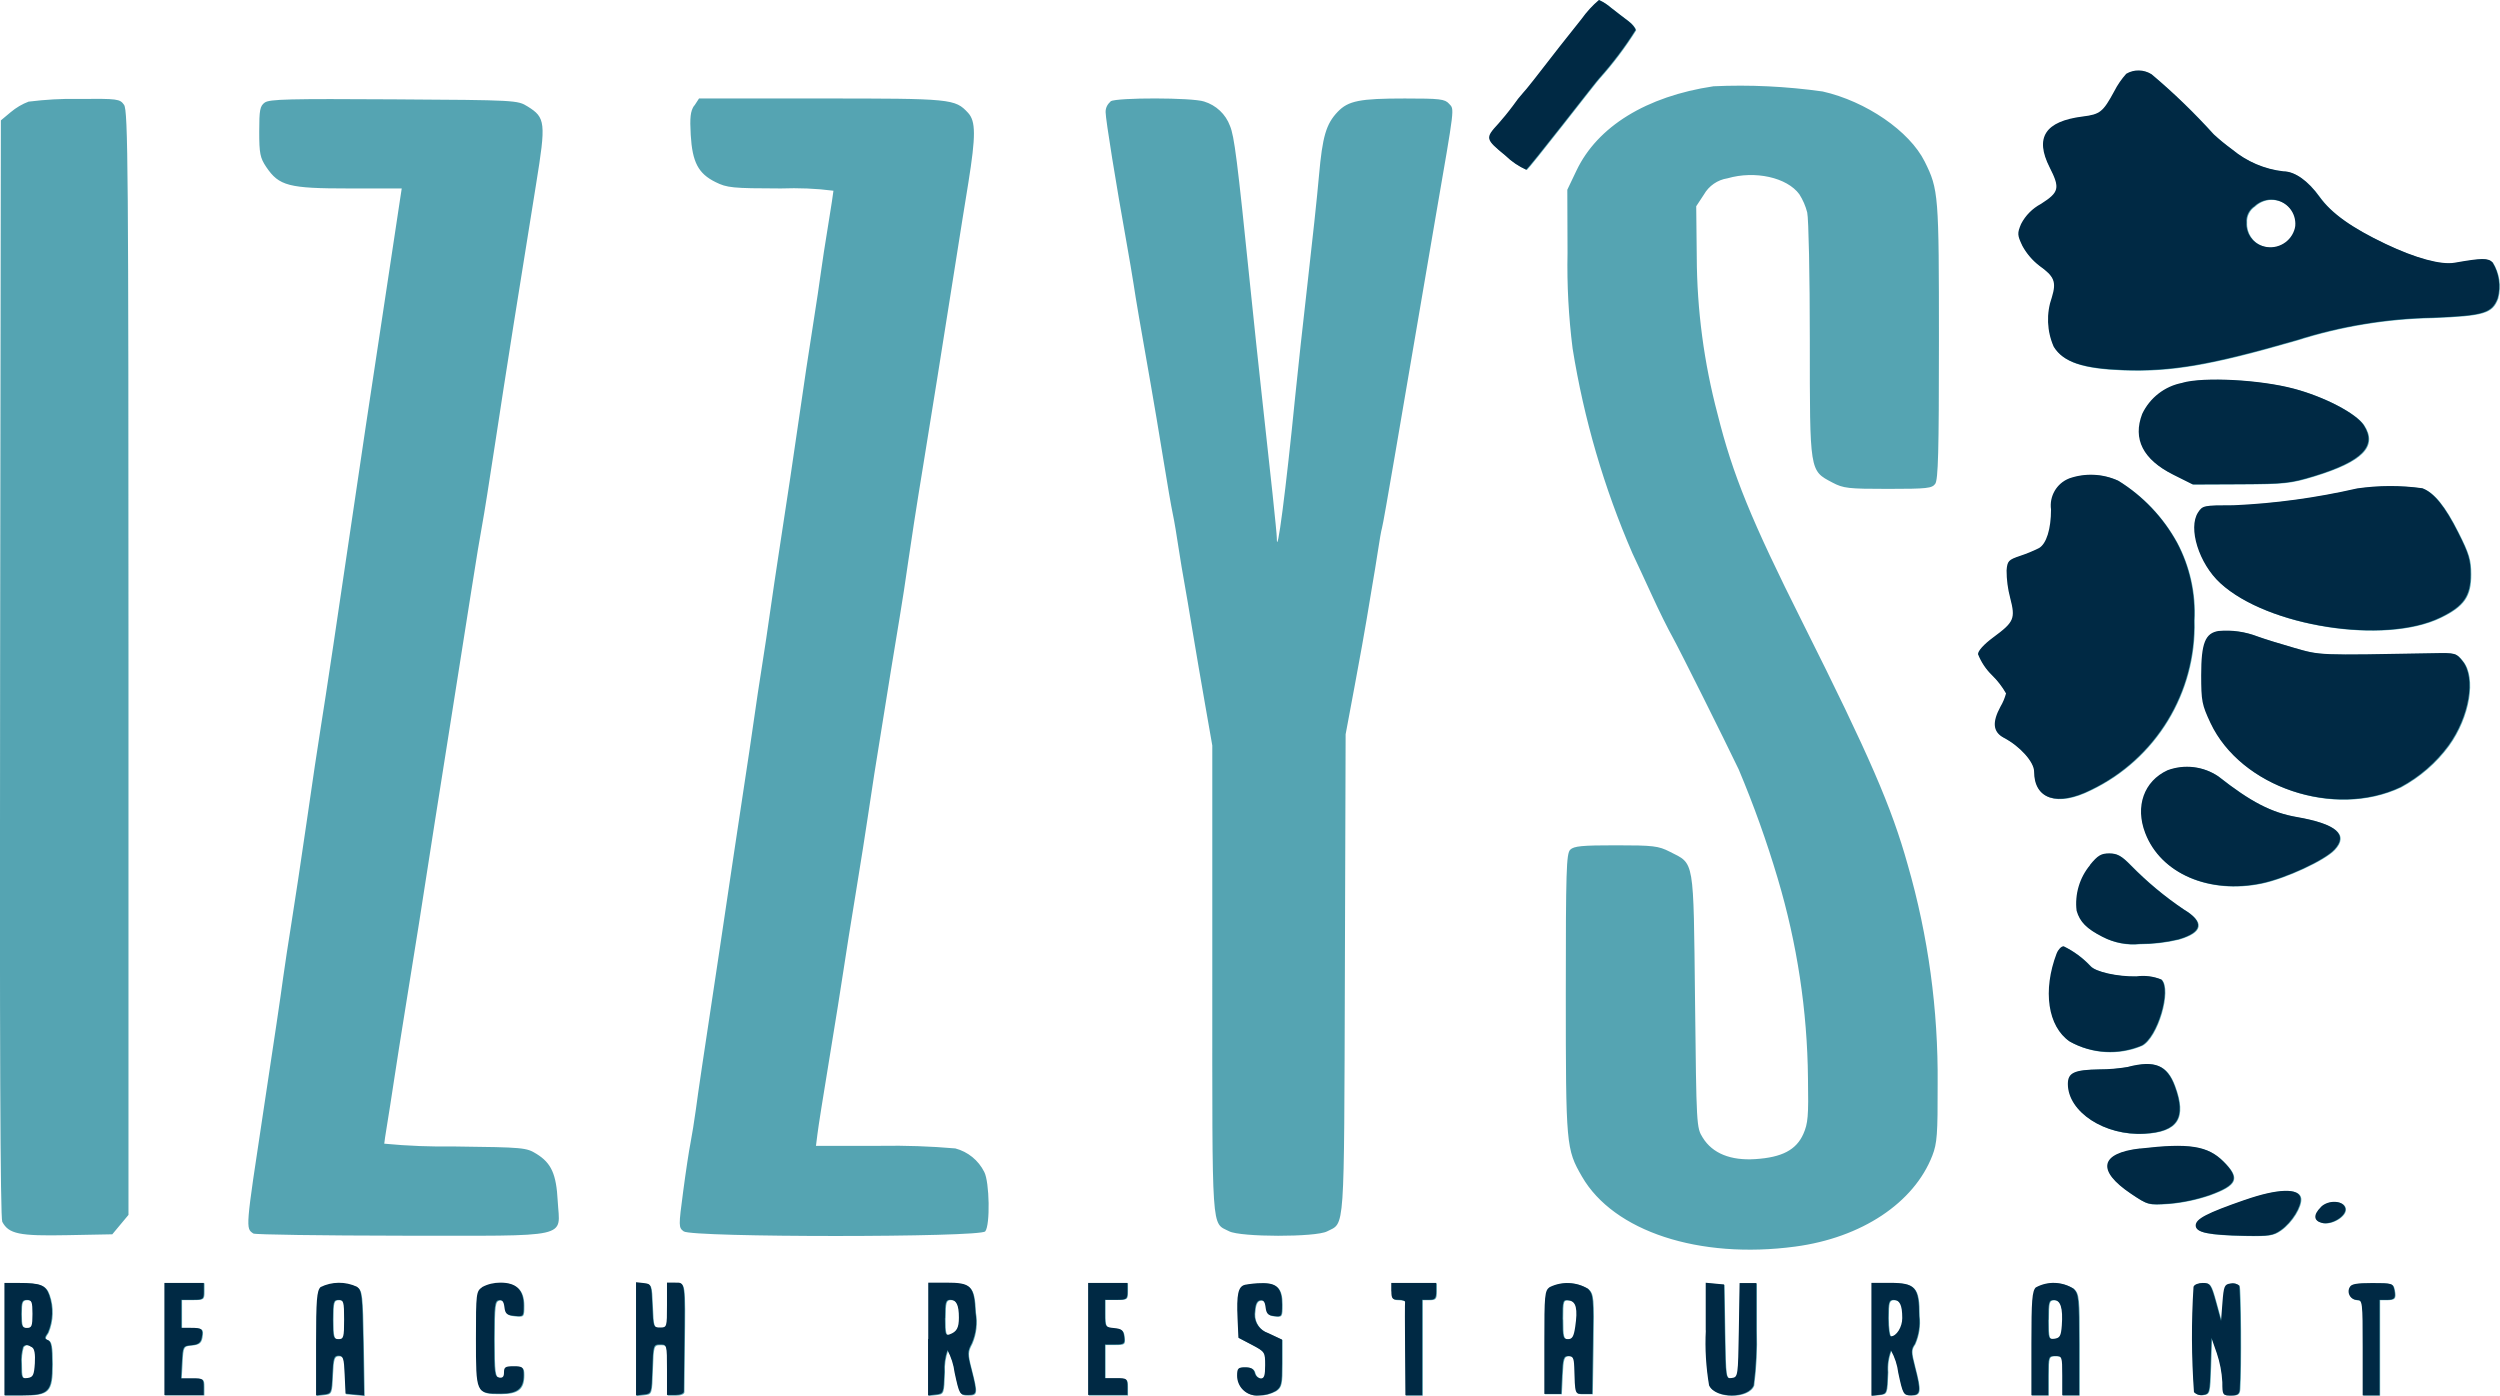 <?xml version="1.0" encoding="UTF-8"?> <svg xmlns="http://www.w3.org/2000/svg" xmlns:xlink="http://www.w3.org/1999/xlink" id="Layer_1" data-name="Layer 1" viewBox="0 0 231.75 129.41"><defs><style> .cls-1 { fill: #55a4b2; } .cls-1, .cls-2 { fill-rule: evenodd; } .cls-3 { fill: none; } .cls-2 { fill: #002944; } .cls-4 { clip-path: url(#clippath); } </style><clipPath id="clippath"><rect class="cls-3" width="231.75" height="129.41"></rect></clipPath></defs><g class="cls-4"><g id="Group_144" data-name="Group 144"><path id="Path_709" data-name="Path 709" class="cls-1" d="M146.69,1.76c-.76.95-1.68,2.11-2.04,2.57-1.93,2.5-3.24,4.17-3.39,4.29-.33.37-.64.76-.92,1.17-.42.57-1.04,1.33-1.37,1.69-1.25,1.36-1.24,1.43.64,2.97.56.55,1.22.99,1.93,1.31.11-.07,1.64-1.97,3.4-4.22s3.26-4.16,3.34-4.23c1.26-1.4,2.39-2.9,3.39-4.49,0-.18-.31-.57-.69-.85s-1.1-.84-1.6-1.23c-.33-.29-.71-.53-1.11-.72-.6.51-1.13,1.09-1.59,1.73M158.83,8c-6.21.93-10.75,3.73-12.69,7.81l-.85,1.78.02,5.86c-.06,2.96.1,5.91.47,8.85,1.05,6.54,2.91,12.92,5.55,19,.37.79,1.19,2.54,1.81,3.9.62,1.36,1.49,3.12,1.93,3.9.68,1.23,4.8,9.49,6.11,12.23,1.39,3.3,2.6,6.68,3.62,10.12,1.79,6.01,2.74,12.24,2.8,18.51.06,3.53,0,4.18-.43,5.16-.66,1.48-1.98,2.17-4.45,2.33-2.29.15-3.97-.53-4.87-1.98-.59-.94-.59-1.05-.72-12.71-.15-13.33-.03-12.63-2.35-13.81-1.04-.53-1.52-.59-4.98-.59-3.14,0-3.9.07-4.24.41-.36.36-.41,1.93-.41,13.36,0,14.08.03,14.39,1.5,16.94,2.93,5.08,10.86,7.68,19.76,6.49,6.16-.82,11.02-4.05,12.72-8.44.44-1.14.5-1.97.49-6.64.06-6.86-.87-13.7-2.77-20.3-1.5-5.37-3.53-10.06-9.75-22.47-4.77-9.51-6.48-13.71-7.88-19.32-1.26-4.76-1.91-9.65-1.93-14.57l-.05-4.7.71-1.08c.46-.81,1.27-1.37,2.19-1.51,2.55-.74,5.52-.08,6.66,1.48.33.52.58,1.09.73,1.69.13.56.24,5.88.24,11.83,0,12.28-.03,12.08,2.09,13.2,1.02.54,1.46.59,5.15.59s4.07-.06,4.38-.46c.28-.36.35-3.01.35-13.21,0-13.62-.03-14.08-1.32-16.67-1.41-2.83-5.44-5.59-9.46-6.5-3.36-.47-6.76-.64-10.15-.48M2.68,9.41c-.62.23-1.19.57-1.69.99l-.91.76L.01,61.96c-.05,34.7.02,50.95.2,51.3.6,1.13,1.58,1.33,6.03,1.24l4.17-.08.75-.9.75-.9v-51.16c0-45.88-.04-51.21-.41-51.74-.39-.55-.56-.58-4.23-.55-1.54-.03-3.07.06-4.6.25M24.55,9.5c-.45.33-.52.68-.52,2.7s.08,2.43.65,3.28c1.19,1.76,2.08,1.99,7.66,1.99h4.9l-.17,1.11c-.09.61-.33,2.22-.54,3.58s-.74,4.87-1.18,7.81c-1.05,6.88-1.94,12.84-2.73,18.22-1.14,7.79-2.48,16.75-2.89,19.26-.22,1.36-.81,5.28-1.3,8.72-.49,3.44-1.14,7.65-1.41,9.37-.28,1.72-.62,4-.77,5.07-.26,1.95-.79,5.48-1.83,12.36-1.67,11.02-1.66,10.89-.93,11.38.15.1,6.34.19,13.75.2,15.96,0,14.65.3,14.46-3.21-.13-2.5-.59-3.52-1.96-4.37-.95-.59-1.18-.61-7.55-.69-2.19.03-4.39-.05-6.57-.26,0-.1.12-.88.26-1.74s.43-2.68.63-4.03.73-4.7,1.17-7.42c.44-2.72.97-6,1.17-7.29.61-3.88,1.21-7.72,1.44-9.24.12-.79.76-4.83,1.42-8.98s1.55-9.77,1.97-12.49.89-5.53,1.03-6.25.67-4.06,1.18-7.42c.94-6.22,2.35-15.1,3.81-24.12.92-5.68.87-6.14-.79-7.17-.94-.58-1.02-.59-12.4-.66-9.71-.06-11.53-.02-11.97.3M64.34,9.8c-.34.52-.4,1.09-.31,2.7.15,2.54.7,3.59,2.3,4.38,1.07.53,1.55.58,6.05.59,1.63-.06,3.26,0,4.88.21,0,.11-.22,1.54-.49,3.19-.27,1.65-.57,3.58-.66,4.29s-.45,3.12-.8,5.33c-.35,2.22-.82,5.32-1.04,6.9-.49,3.46-1.5,10.19-2.08,13.92-.23,1.5-.59,3.9-.79,5.33s-.54,3.71-.76,5.08-.57,3.7-.78,5.2-.57,3.9-.79,5.33-.69,4.53-1.04,6.9c-.35,2.37-.93,6.22-1.28,8.59-1.7,11.27-2,13.28-2.24,15.09-.15,1.07-.37,2.48-.5,3.12s-.44,2.67-.68,4.5c-.43,3.24-.43,3.34.05,3.7.76.57,27.48.57,27.95,0s.4-4.58-.09-5.51c-.54-1.08-1.51-1.87-2.68-2.18-2.31-.2-4.63-.28-6.96-.24h-5.96s.14-1.11.14-1.11c.07-.61.57-3.74,1.1-6.96s1.12-6.91,1.31-8.2.71-4.57,1.16-7.29.92-5.76,1.07-6.77.43-2.88.63-4.16c1.32-8.24,2.01-12.52,2.36-14.57.22-1.29.56-3.52.76-4.96s.83-5.54,1.42-9.11c.99-6.1,1.45-8.97,3.01-18.85.35-2.22.87-5.51,1.17-7.32.69-4.33.69-5.68-.03-6.46-1.21-1.3-1.5-1.33-13.62-1.33h-11.32l-.43.66M102.95,9.42c-.3.24-.47.6-.46.98,0,.67.98,6.73,1.95,12.14.23,1.29.52,2.99.64,3.77.21,1.42.61,3.73,1.58,9.24.28,1.58.8,4.68,1.16,6.9.36,2.22.76,4.56.9,5.2s.37,2.05.53,3.12c.16,1.07.41,2.54.54,3.25s.47,2.71.75,4.42c.28,1.72.82,4.82,1.18,6.9l.66,3.77v21.74c0,23.89-.1,22.43,1.56,23.29,1.06.55,8.03.56,9.08.01,1.67-.86,1.57.55,1.65-23.88l.07-22.2.85-4.55c.47-2.5.96-5.26,1.1-6.12s.37-2.26.52-3.12.39-2.32.53-3.25.3-1.87.37-2.08.59-3.2,1.18-6.64c2.34-13.73,2.92-17.13,3.8-22.25,1.8-10.42,1.74-9.89,1.24-10.44-.39-.44-.85-.49-4.11-.49-4.16,0-5.23.21-6.21,1.23-1.08,1.13-1.42,2.29-1.74,5.92-.16,1.86-.64,6.31-1.05,9.89-.41,3.58-.93,8.32-1.15,10.54-.86,8.67-1.71,15.23-1.71,13.14,0-.46-.56-5.75-1.44-13.66-.22-1.93-.67-6.27-1.02-9.63-1.21-11.84-1.48-13.93-1.88-14.89-.4-1.09-1.29-1.92-2.4-2.26-1.1-.37-8.05-.38-8.68-.02M197.17,6.87c-.44.49-.82,1.04-1.12,1.63-1.04,1.92-1.31,2.14-2.92,2.34-3.49.44-4.47,1.94-3.07,4.71.98,1.93.89,2.31-.8,3.39-.79.42-1.44,1.07-1.85,1.87-.36.87-.35,1.02.13,2.03.39.71.93,1.34,1.57,1.83,1.39.99,1.59,1.5,1.16,2.92-.53,1.5-.47,3.14.17,4.59.88,1.42,2.67,2.02,6.43,2.16,4.46.16,8.12-.47,16.08-2.77,4.08-1.3,8.34-2,12.62-2.08,4.73-.19,5.49-.42,6.02-1.81.31-1.13.13-2.33-.48-3.32-.42-.42-.98-.41-3.49.03-1.27.23-3.65-.42-6.42-1.74-3.17-1.51-5.03-2.84-6.14-4.38-1.07-1.49-2.29-2.35-3.34-2.35-1.75-.2-3.4-.91-4.75-2.03-.6-.44-1.18-.91-1.72-1.41-1.79-1.98-3.71-3.84-5.75-5.55-.71-.45-1.62-.47-2.34-.04h0ZM209.08,19.13c-.52.33-.82.92-.77,1.53-.05.96.53,1.84,1.44,2.16,1.22.43,2.56-.21,2.99-1.43.05-.13.08-.27.1-.41.11-1.24-.8-2.33-2.04-2.44-.63-.06-1.25.16-1.72.58M202.38,35.52c-1.63.3-3.02,1.38-3.73,2.88-.89,2.33.07,4.22,2.86,5.62l1.82.91,4.43-.02c4.07-.02,4.62-.08,6.77-.73,4.52-1.38,5.91-2.8,4.65-4.74-.72-1.1-3.65-2.63-6.47-3.38-3.15-.84-8.34-1.11-10.33-.55M191.85,44.39c-1.15.46-1.83,1.65-1.66,2.87,0,1.81-.43,3.19-1.12,3.58-.56.28-1.15.52-1.75.72-1.07.36-1.18.47-1.25,1.34,0,.86.11,1.71.33,2.54.5,1.94.38,2.24-1.56,3.67-.88.65-1.42,1.25-1.42,1.56.29.73.73,1.4,1.3,1.95.51.5.95,1.07,1.3,1.69-.12.43-.29.85-.52,1.23-.79,1.47-.69,2.35.32,2.88,1.5.79,2.8,2.25,2.8,3.13,0,2.57,2.14,3.26,5.24,1.71,6.02-2.89,9.77-9.04,9.59-15.71.13-2.51-.42-5.01-1.6-7.23-1.29-2.35-3.16-4.32-5.44-5.73-1.44-.66-3.08-.73-4.57-.2M218.56,45.31c-3.76.86-7.6,1.39-11.46,1.56-2.75,0-2.85.02-3.27.66-.95,1.45.08,4.74,2.05,6.55,4.36,4.02,15.22,5.72,20.41,3.19,2.16-1.05,2.81-1.98,2.8-4.02,0-1.33-.17-1.9-1.17-3.88-1.21-2.41-2.24-3.68-3.31-4.08-2.01-.28-4.05-.27-6.06.02M205.74,58.52c-1.25.19-1.62,1.13-1.62,4.09,0,2.42.07,2.75.86,4.44,2.81,5.94,11.45,8.86,17.62,5.94,1.74-.94,3.26-2.25,4.43-3.84,1.94-2.68,2.55-6.29,1.32-7.83-.6-.76-.69-.78-2.66-.74-10.81.2-10.49.21-12.97-.5-1.29-.37-2.81-.84-3.38-1.05-1.14-.44-2.37-.62-3.58-.51M200.99,71.43c-2.19,1.01-3.02,3.35-2.07,5.82,1.43,3.75,5.91,5.68,10.79,4.66,2.2-.46,5.81-2.13,6.74-3.12,1.31-1.4.18-2.38-3.46-3.02-2.38-.41-4.3-1.41-7.3-3.77-1.38-.94-3.13-1.15-4.7-.57M193.81,80.22c-.98,1.18-1.43,2.71-1.25,4.23.3,1.04.92,1.67,2.42,2.43,1.05.54,2.24.77,3.42.65,1.21,0,2.41-.14,3.59-.42,2.26-.66,2.43-1.61.49-2.78-1.77-1.19-3.41-2.56-4.9-4.08-.87-.89-1.26-1.11-2-1.11s-1.06.18-1.78,1.07M190.71,88.41c-1.31,3.45-.82,6.77,1.2,8.16,2.05,1.15,4.51,1.29,6.68.38,1.46-.75,2.77-5.17,1.82-6.12-.73-.3-1.53-.4-2.31-.29-1.78.03-3.78-.42-4.26-.95-.71-.76-1.55-1.38-2.49-1.84-.21,0-.5.3-.64.67M197.35,98.92c-.89.15-1.79.23-2.69.23-2.33.04-2.91.31-2.91,1.35,0,2.6,3.41,4.82,7.08,4.61,3.1-.17,3.92-1.46,2.82-4.42-.72-1.94-1.85-2.4-4.3-1.78M198.44,106.49c-3.72.43-4.05,2.04-.85,4.19,1.57,1.05,1.59,1.06,3.53.93,1.28-.11,2.54-.38,3.75-.79,2.58-.94,2.84-1.57,1.29-3.12-1.46-1.46-3.17-1.73-7.71-1.2M208.16,111.25c-3.54,1.23-4.55,1.76-4.55,2.37,0,.65,1.12.89,4.58.96,2.2.04,2.59-.02,3.3-.52,1.03-.73,1.94-2.21,1.84-2.97-.13-.96-2.12-.9-5.16.16M215.2,111.92c-.71.71-.68,1.27.1,1.46.88.22,2.27-.62,2.17-1.32-.11-.76-1.56-.86-2.27-.15M.47,124.17v5.2h1.64c2.48,0,2.79-.32,2.79-2.89,0-1.6-.09-2.11-.39-2.22-.34-.13-.34-.21,0-.7.47-1.11.51-2.36.11-3.5-.32-.9-.81-1.1-2.78-1.1H.47v5.2M15.31,124.16v5.2h3.64v-.78c0-.74-.06-.78-1.05-.78h-1.05l.08-1.5c.08-1.47.09-1.5.9-1.57.63-.06.85-.23.94-.71.15-.8.04-.9-1.02-.9h-.87v-2.6h1.04c.98,0,1.04-.04,1.04-.78v-.78h-3.65v5.2M29.77,119.35c-.34.34-.41,1.19-.41,5.22v4.84l.72-.08c.69-.08.72-.14.79-1.84.07-1.53.14-1.76.57-1.76s.51.23.57,1.76l.08,1.76.86.08.86.08-.08-4.85c-.08-4.45-.12-4.89-.59-5.22-1.07-.5-2.32-.49-3.38.04M44.77,119.37c-.56.39-.58.55-.58,4.78,0,5.07,0,5.09,2.27,5.09,1.59,0,2.15-.46,2.15-1.74,0-.71-.1-.8-.91-.8s-.91.08-.91.6c0,.38-.14.51-.46.45-.41-.08-.46-.46-.46-3.59s.06-3.52.44-3.59c.31-.06.46.13.52.65.07.61.22.74.93.81.83.08.85.06.85-.98,0-1.43-.68-2.1-2.15-2.1-.59,0-1.17.13-1.69.41M59.02,124.17v5.25l.72-.08c.71-.08.72-.09.79-2.36.07-2.22.09-2.28.72-2.28s.64.03.64,2.34v2.34h.78c.45,0,.78-.14.78-.32s.02-2.03.04-4.1c.07-6.15.09-5.99-.82-5.99h-.78v2.08c0,2.04-.01,2.08-.64,2.08s-.64-.07-.72-2.02c-.08-1.99-.09-2.02-.79-2.1l-.72-.08v5.24M86.09,124.19v5.22l.72-.08c.71-.08.72-.12.79-2.1-.04-.68.06-1.37.29-2.02.34.65.57,1.35.66,2.08.44,2.03.47,2.08,1.21,2.08.89,0,.91-.14.35-2.35-.39-1.5-.38-1.67.03-2.44.39-.9.51-1.89.34-2.86-.12-2.49-.39-2.76-2.74-2.76h-1.64v5.22M100.93,124.17v5.2h3.64v-.78c0-.74-.06-.78-1.04-.78h-1.04v-3.12h.93c.86,0,.92-.06.85-.72-.07-.6-.22-.73-.93-.8-.83-.08-.85-.11-.85-1.37v-1.29h1.04c.98,0,1.04-.04,1.04-.78v-.78h-3.64v5.2M115.44,119.13c-.6.16-.76.89-.66,3.08l.08,1.82,1.24.65c1.21.64,1.24.68,1.24,1.89,0,.96-.09,1.24-.41,1.24-.27-.04-.49-.25-.55-.52-.1-.37-.35-.52-.89-.52-.66,0-.75.09-.75.78,0,1.01.81,1.83,1.82,1.83.07,0,.14,0,.2-.01.55,0,1.08-.14,1.56-.41.52-.36.58-.63.58-2.58v-2.16l-1.3-.61c-.76-.25-1.27-.97-1.24-1.78.05-.85.18-1.19.5-1.25s.46.13.52.65c.07.58.23.75.8.81.69.08.72.04.72-1.09,0-1.5-.48-2-1.9-1.96-.52,0-1.03.06-1.54.15M129.04,119.75c0,.66.1.78.65.78.36,0,.64.09.62.2s-.02,2.1,0,4.42l.03,4.23h1.56v-8.85h.65c.55,0,.65-.12.65-.78v-.78h-4.16v.78M143.73,119.34c-.47.34-.5.72-.5,5.14v4.77h1.56l.08-1.76c.07-1.54.14-1.76.59-1.76.41,0,.51.19.54.98.08,2.64.04,2.54.88,2.54h.78l.07-4.61c.07-4.34.04-4.64-.46-5.14-1.07-.65-2.41-.71-3.53-.16M158.19,123.37c-.09,1.7.02,3.41.3,5.09.57,1.25,3.66,1.24,4.13-.01.22-1.68.3-3.37.25-5.06v-4.41h-1.56l-.07,4.36c-.07,4.28-.08,4.36-.65,4.44s-.58.06-.65-4.29l-.07-4.38-.85-.08-.85-.08v4.43M173.54,124.19v5.22l.72-.08c.71-.08.72-.12.79-2.1-.05-.69.05-1.37.3-2.02.36.64.59,1.35.68,2.08.43,2.01.48,2.08,1.19,2.08.89,0,.93-.36.34-2.64-.36-1.39-.36-1.6,0-2.11.36-.82.5-1.71.4-2.6,0-2.68-.35-3.07-2.73-3.07h-1.69v5.22M188.78,119.37c-.34.34-.41,1.19-.41,5.2v4.8h1.56v-1.82c0-1.77.02-1.82.65-1.82s.65.05.65,1.82v1.82h1.57v-4.68c0-4.34-.04-4.72-.52-5.2-1.06-.67-2.4-.72-3.5-.11M203.4,119.29c-.21,3.26-.19,6.53.04,9.78.22.22.53.32.84.26.6-.09.62-.17.7-2.69l.08-2.6.5,1.43c.29.86.46,1.76.51,2.67,0,1.2.03,1.24.79,1.24.62,0,.79-.12.82-.59.13-1.91.08-9.37-.06-9.6-.22-.18-.51-.25-.79-.19-.57.08-.63.24-.75,1.78l-.13,1.69-.48-1.76c-.45-1.63-.54-1.76-1.21-1.76-.4,0-.78.15-.84.32M217.87,119.36c-.21.38-.07.87.32,1.08.11.06.23.09.36.1.51,0,.53.15.53,4.42v4.42h1.56v-8.85h.61c.79,0,.91-.14.76-.92-.12-.62-.21-.64-2.05-.64-1.48,0-1.96.09-2.08.39M2.03,121.83c0,1.13.07,1.3.52,1.3s.52-.17.52-1.3-.07-1.3-.52-1.3-.52.17-.52,1.3M30.92,122.35c0,1.65.05,1.82.52,1.82s.52-.17.52-1.82-.05-1.82-.52-1.82-.52.17-.52,1.82M87.66,122.21c0,1.49.05,1.67.46,1.51.64-.24.84-.6.84-1.55,0-1.16-.23-1.65-.8-1.65-.43,0-.49.21-.49,1.68M144.92,122.33c0,1.65.05,1.84.5,1.84.4,0,.54-.25.67-1.13.25-1.69.09-2.37-.59-2.47-.56-.08-.59,0-.59,1.76M175.1,122.22c0,.93.11,1.69.24,1.69.52,0,1.06-.86,1.06-1.69,0-1.21-.23-1.69-.81-1.69-.43,0-.49.21-.49,1.69M189.93,122.37c0,1.76.03,1.83.59,1.76.49-.07.6-.27.67-1.23.12-1.62-.12-2.36-.74-2.36-.47,0-.51.18-.51,1.84M2.21,124.87c-.15.51-.21,1.05-.17,1.58,0,1.31.04,1.4.59,1.32.5-.07.6-.26.67-1.36.06-.85-.03-1.35-.26-1.49-.42-.26-.59-.28-.82-.05"></path><path id="Path_710" data-name="Path 710" class="cls-2" d="M146.63,1.73c-.76.95-1.68,2.11-2.04,2.57-1.93,2.5-3.24,4.17-3.39,4.29-.33.37-.64.76-.92,1.17-.42.57-1.04,1.33-1.37,1.69-1.25,1.36-1.24,1.43.64,2.97.56.55,1.22.99,1.93,1.31.11-.07,1.64-1.97,3.4-4.22s3.26-4.16,3.34-4.23c1.25-1.4,2.39-2.9,3.39-4.49,0-.18-.31-.57-.69-.85s-1.1-.84-1.6-1.23c-.33-.29-.7-.53-1.1-.71-.6.51-1.13,1.09-1.59,1.73M197.11,6.83c-.44.49-.82,1.04-1.12,1.63-1.04,1.92-1.31,2.14-2.92,2.34-3.49.44-4.47,1.94-3.07,4.71.98,1.93.89,2.31-.8,3.39-.79.42-1.44,1.07-1.85,1.87-.36.87-.35,1.02.13,2.03.39.71.93,1.34,1.57,1.83,1.39.99,1.59,1.5,1.16,2.92-.53,1.5-.47,3.14.17,4.59.88,1.42,2.67,2.02,6.43,2.16,4.46.16,8.12-.47,16.08-2.77,4.08-1.3,8.34-2,12.62-2.08,4.73-.19,5.49-.42,6.02-1.81.31-1.13.13-2.33-.48-3.32-.42-.42-.98-.41-3.49.03-1.27.23-3.65-.42-6.42-1.74-3.17-1.51-5.03-2.84-6.14-4.38-1.07-1.49-2.29-2.35-3.34-2.35-1.75-.2-3.4-.91-4.75-2.03-.6-.44-1.18-.91-1.72-1.41-1.79-1.98-3.71-3.84-5.75-5.56-.71-.45-1.62-.47-2.34-.04h0ZM209.01,19.1c-.52.33-.82.92-.77,1.53-.05.96.53,1.84,1.44,2.16,1.22.43,2.56-.21,2.99-1.43.05-.13.08-.27.1-.41.11-1.24-.8-2.33-2.04-2.44-.63-.06-1.25.16-1.72.58M202.31,35.49c-1.63.3-3.02,1.38-3.73,2.88-.89,2.33.07,4.22,2.86,5.62l1.82.91,4.43-.02c4.07-.02,4.62-.08,6.77-.73,4.52-1.38,5.91-2.8,4.65-4.74-.72-1.1-3.65-2.63-6.47-3.38-3.15-.84-8.34-1.11-10.33-.55M191.79,44.36c-1.15.46-1.83,1.65-1.66,2.87,0,1.81-.43,3.19-1.12,3.58-.56.28-1.15.52-1.75.72-1.07.36-1.18.47-1.25,1.34,0,.86.11,1.71.33,2.54.5,1.94.38,2.24-1.56,3.67-.88.65-1.42,1.25-1.42,1.56.29.73.73,1.4,1.3,1.95.51.5.95,1.07,1.3,1.69-.12.43-.29.85-.52,1.23-.79,1.47-.69,2.35.32,2.88,1.5.79,2.8,2.25,2.8,3.13,0,2.57,2.14,3.26,5.24,1.71,6.02-2.89,9.77-9.04,9.59-15.71.13-2.51-.42-5.01-1.6-7.23-1.29-2.35-3.16-4.32-5.44-5.73-1.44-.66-3.08-.73-4.57-.2M218.49,45.28c-3.77.86-7.6,1.39-11.46,1.56-2.75,0-2.85.02-3.27.66-.95,1.45.08,4.74,2.05,6.55,4.36,4.02,15.22,5.72,20.41,3.19,2.16-1.05,2.81-1.98,2.8-4.02,0-1.33-.17-1.9-1.17-3.88-1.21-2.41-2.24-3.68-3.31-4.08-2.01-.28-4.05-.27-6.06.02M205.67,58.49c-1.25.19-1.62,1.13-1.62,4.09,0,2.42.07,2.75.86,4.44,2.8,5.94,11.45,8.86,17.62,5.94,1.74-.94,3.26-2.25,4.43-3.84,1.94-2.68,2.55-6.29,1.32-7.83-.6-.76-.69-.78-2.66-.74-10.81.2-10.49.21-12.97-.5-1.29-.37-2.81-.84-3.38-1.05-1.14-.44-2.37-.62-3.58-.51M200.93,71.4c-2.19,1.01-3.02,3.35-2.07,5.82,1.43,3.75,5.91,5.68,10.79,4.66,2.2-.46,5.81-2.13,6.74-3.12,1.31-1.4.18-2.38-3.46-3.02-2.38-.41-4.3-1.41-7.3-3.77-1.38-.94-3.13-1.15-4.7-.57M193.75,80.19c-.98,1.18-1.43,2.71-1.25,4.23.3,1.04.92,1.67,2.42,2.43,1.05.54,2.24.77,3.42.65,1.21,0,2.42-.14,3.59-.42,2.26-.66,2.43-1.61.49-2.78-1.77-1.19-3.41-2.56-4.9-4.08-.87-.89-1.26-1.11-2-1.11s-1.06.18-1.78,1.07M190.65,88.38c-1.31,3.45-.82,6.77,1.2,8.16,2.05,1.15,4.51,1.29,6.68.38,1.46-.75,2.77-5.17,1.82-6.12-.73-.3-1.53-.4-2.31-.29-1.78.03-3.78-.42-4.26-.95-.71-.76-1.55-1.38-2.49-1.84-.21,0-.5.3-.64.67M197.29,98.9c-.89.15-1.79.23-2.69.23-2.33.04-2.91.31-2.91,1.35,0,2.6,3.41,4.82,7.08,4.61,3.1-.17,3.92-1.46,2.82-4.42-.72-1.94-1.85-2.4-4.3-1.78M198.38,106.46c-3.72.43-4.05,2.04-.85,4.19,1.57,1.05,1.59,1.06,3.53.93,1.28-.11,2.54-.38,3.75-.79,2.58-.94,2.84-1.57,1.29-3.12-1.46-1.46-3.17-1.73-7.71-1.2M208.09,111.23c-3.54,1.23-4.55,1.76-4.55,2.37,0,.65,1.12.89,4.58.96,2.2.04,2.59-.02,3.3-.52,1.03-.73,1.94-2.21,1.84-2.97-.13-.96-2.12-.9-5.16.16M215.14,111.9c-.71.71-.68,1.27.1,1.46.88.22,2.27-.62,2.17-1.32-.11-.76-1.56-.86-2.27-.15M.41,124.14v5.2h1.63c2.48,0,2.79-.32,2.79-2.89,0-1.6-.09-2.11-.39-2.22-.34-.13-.34-.21,0-.7.47-1.11.51-2.36.11-3.5-.32-.9-.81-1.1-2.78-1.1H.41v5.2M15.24,124.13v5.2h3.64v-.78c0-.74-.06-.78-1.05-.78h-1.05l.08-1.5c.08-1.47.09-1.5.9-1.57.63-.06.85-.23.94-.71.15-.8.04-.9-1.02-.9h-.87v-2.6h1.04c.98,0,1.04-.04,1.04-.78v-.78h-3.65v5.2M29.71,119.32c-.34.34-.41,1.19-.41,5.22v4.81l.72-.08c.69-.08.72-.14.79-1.84.07-1.53.14-1.76.57-1.76s.51.23.57,1.76l.08,1.76.86.08.86.08-.08-4.85c-.08-4.45-.12-4.89-.59-5.22-1.07-.5-2.32-.49-3.38.04M44.7,119.32c-.56.39-.58.55-.58,4.78,0,5.07,0,5.09,2.27,5.09,1.59,0,2.15-.46,2.15-1.74,0-.71-.1-.8-.91-.8s-.91.08-.91.6c0,.38-.14.51-.46.45-.41-.08-.46-.46-.46-3.59s.06-3.52.44-3.59c.31-.06.46.13.52.65.07.61.22.74.93.81.83.08.85.06.85-.98,0-1.43-.68-2.1-2.15-2.1-.59,0-1.17.13-1.69.41M58.96,124.11v5.24l.72-.08c.71-.08.72-.09.79-2.36.07-2.22.09-2.28.72-2.28s.64.03.64,2.34v2.34h.78c.45,0,.78-.14.78-.32s.02-2.03.04-4.1c.07-6.15.09-5.99-.82-5.99h-.78v2.08c0,2.04-.01,2.08-.64,2.08s-.64-.07-.72-2.02c-.08-1.99-.09-2.02-.79-2.1l-.72-.08v5.24M86.03,124.13v5.22l.72-.08c.71-.08.72-.12.79-2.1-.04-.68.06-1.37.29-2.02.34.65.57,1.35.66,2.08.44,2.03.47,2.08,1.21,2.08.89,0,.91-.14.35-2.35-.39-1.5-.38-1.67.03-2.44.39-.9.51-1.89.34-2.86-.12-2.49-.39-2.76-2.74-2.76h-1.63v5.22M100.87,124.11v5.2h3.64v-.78c0-.74-.06-.78-1.04-.78h-1.04v-3.12h.93c.86,0,.92-.06.85-.72-.07-.6-.22-.73-.93-.8-.83-.08-.85-.11-.85-1.37v-1.25h1.04c.98,0,1.04-.04,1.04-.78v-.78h-3.64v5.2M115.38,119.11c-.6.16-.76.89-.66,3.08l.08,1.82,1.24.65c1.21.64,1.24.68,1.24,1.89,0,.96-.09,1.24-.41,1.24-.27-.04-.49-.25-.55-.52-.1-.37-.35-.52-.89-.52-.66,0-.75.09-.75.78,0,1.01.81,1.83,1.82,1.83.07,0,.14,0,.2-.01.55,0,1.08-.14,1.56-.41.52-.36.58-.63.58-2.58v-2.18l-1.3-.61c-.76-.25-1.27-.97-1.24-1.78.05-.85.18-1.19.5-1.25s.46.13.52.65c.07.58.23.75.8.81.69.08.72.04.72-1.09,0-1.5-.48-2-1.9-1.96-.52,0-1.03.06-1.54.15M128.98,119.71c0,.66.1.78.65.78.36,0,.64.09.62.2s-.02,2.1,0,4.42l.03,4.23h1.55v-8.85h.65c.55,0,.65-.12.65-.78v-.78h-4.16v.78M143.66,119.31c-.47.34-.5.72-.5,5.14v4.77h1.56l.08-1.76c.07-1.54.14-1.76.59-1.76.41,0,.51.19.54.98.08,2.64.04,2.54.88,2.54h.78l.07-4.61c.07-4.34.04-4.64-.46-5.14-1.07-.65-2.41-.71-3.53-.16M158.13,123.33c-.09,1.7.02,3.41.3,5.09.57,1.25,3.66,1.24,4.13-.01.22-1.68.3-3.37.25-5.06v-4.41h-1.55l-.07,4.36c-.07,4.28-.08,4.36-.65,4.44s-.58.06-.65-4.29l-.07-4.38-.85-.08-.85-.08v4.43M173.48,124.16v5.22l.72-.08c.71-.08.72-.12.79-2.1-.05-.69.05-1.37.3-2.02.36.64.59,1.35.68,2.08.43,2.01.48,2.08,1.19,2.08.89,0,.93-.36.34-2.64-.36-1.39-.36-1.6,0-2.11.36-.82.5-1.71.4-2.6,0-2.68-.35-3.07-2.73-3.07h-1.69v5.22M188.72,119.34c-.34.34-.41,1.19-.41,5.2v4.8h1.56v-1.82c0-1.77.02-1.82.65-1.82s.65.05.65,1.82v1.82h1.56v-4.68c0-4.34-.04-4.72-.52-5.2-1.06-.67-2.4-.72-3.5-.11M203.34,119.27c-.21,3.26-.19,6.53.04,9.78.22.22.53.32.84.26.6-.09.62-.17.7-2.69l.08-2.6.5,1.43c.29.86.46,1.76.51,2.67,0,1.2.03,1.24.79,1.24.62,0,.79-.12.82-.59.13-1.91.08-9.37-.06-9.6-.22-.18-.51-.25-.79-.19-.57.08-.63.24-.75,1.78l-.13,1.69-.48-1.76c-.45-1.63-.54-1.76-1.21-1.76-.4,0-.78.15-.84.32M217.81,119.33c-.21.38-.07.87.32,1.08.11.06.23.09.36.1.51,0,.53.15.53,4.42v4.42h1.56v-8.85h.61c.79,0,.91-.14.76-.92-.12-.62-.21-.64-2.05-.64-1.48,0-1.96.09-2.08.39M1.97,121.8c0,1.13.07,1.3.52,1.3s.52-.17.52-1.3-.07-1.3-.52-1.3-.52.17-.52,1.3M30.86,122.32c0,1.65.05,1.82.52,1.82s.52-.17.52-1.82-.05-1.82-.52-1.82-.52.17-.52,1.82M87.59,122.18c0,1.49.05,1.67.46,1.51.64-.24.84-.6.84-1.55,0-1.16-.23-1.65-.8-1.65-.43,0-.49.21-.49,1.68M144.85,122.3c0,1.65.05,1.84.5,1.84.4,0,.54-.25.67-1.13.25-1.69.09-2.37-.59-2.47-.56-.08-.59,0-.59,1.76M175.04,122.19c0,.93.11,1.69.24,1.69.52,0,1.06-.86,1.06-1.69,0-1.21-.23-1.69-.81-1.69-.43,0-.49.21-.49,1.69M189.87,122.34c0,1.76.03,1.83.59,1.76.49-.07.6-.27.67-1.23.12-1.62-.12-2.36-.74-2.36-.47,0-.51.18-.51,1.84M2.14,124.84c-.15.51-.21,1.05-.17,1.58,0,1.31.04,1.4.59,1.32.5-.07.6-.26.67-1.36.05-.85-.03-1.35-.26-1.49-.42-.26-.59-.28-.82-.05"></path></g></g></svg> 